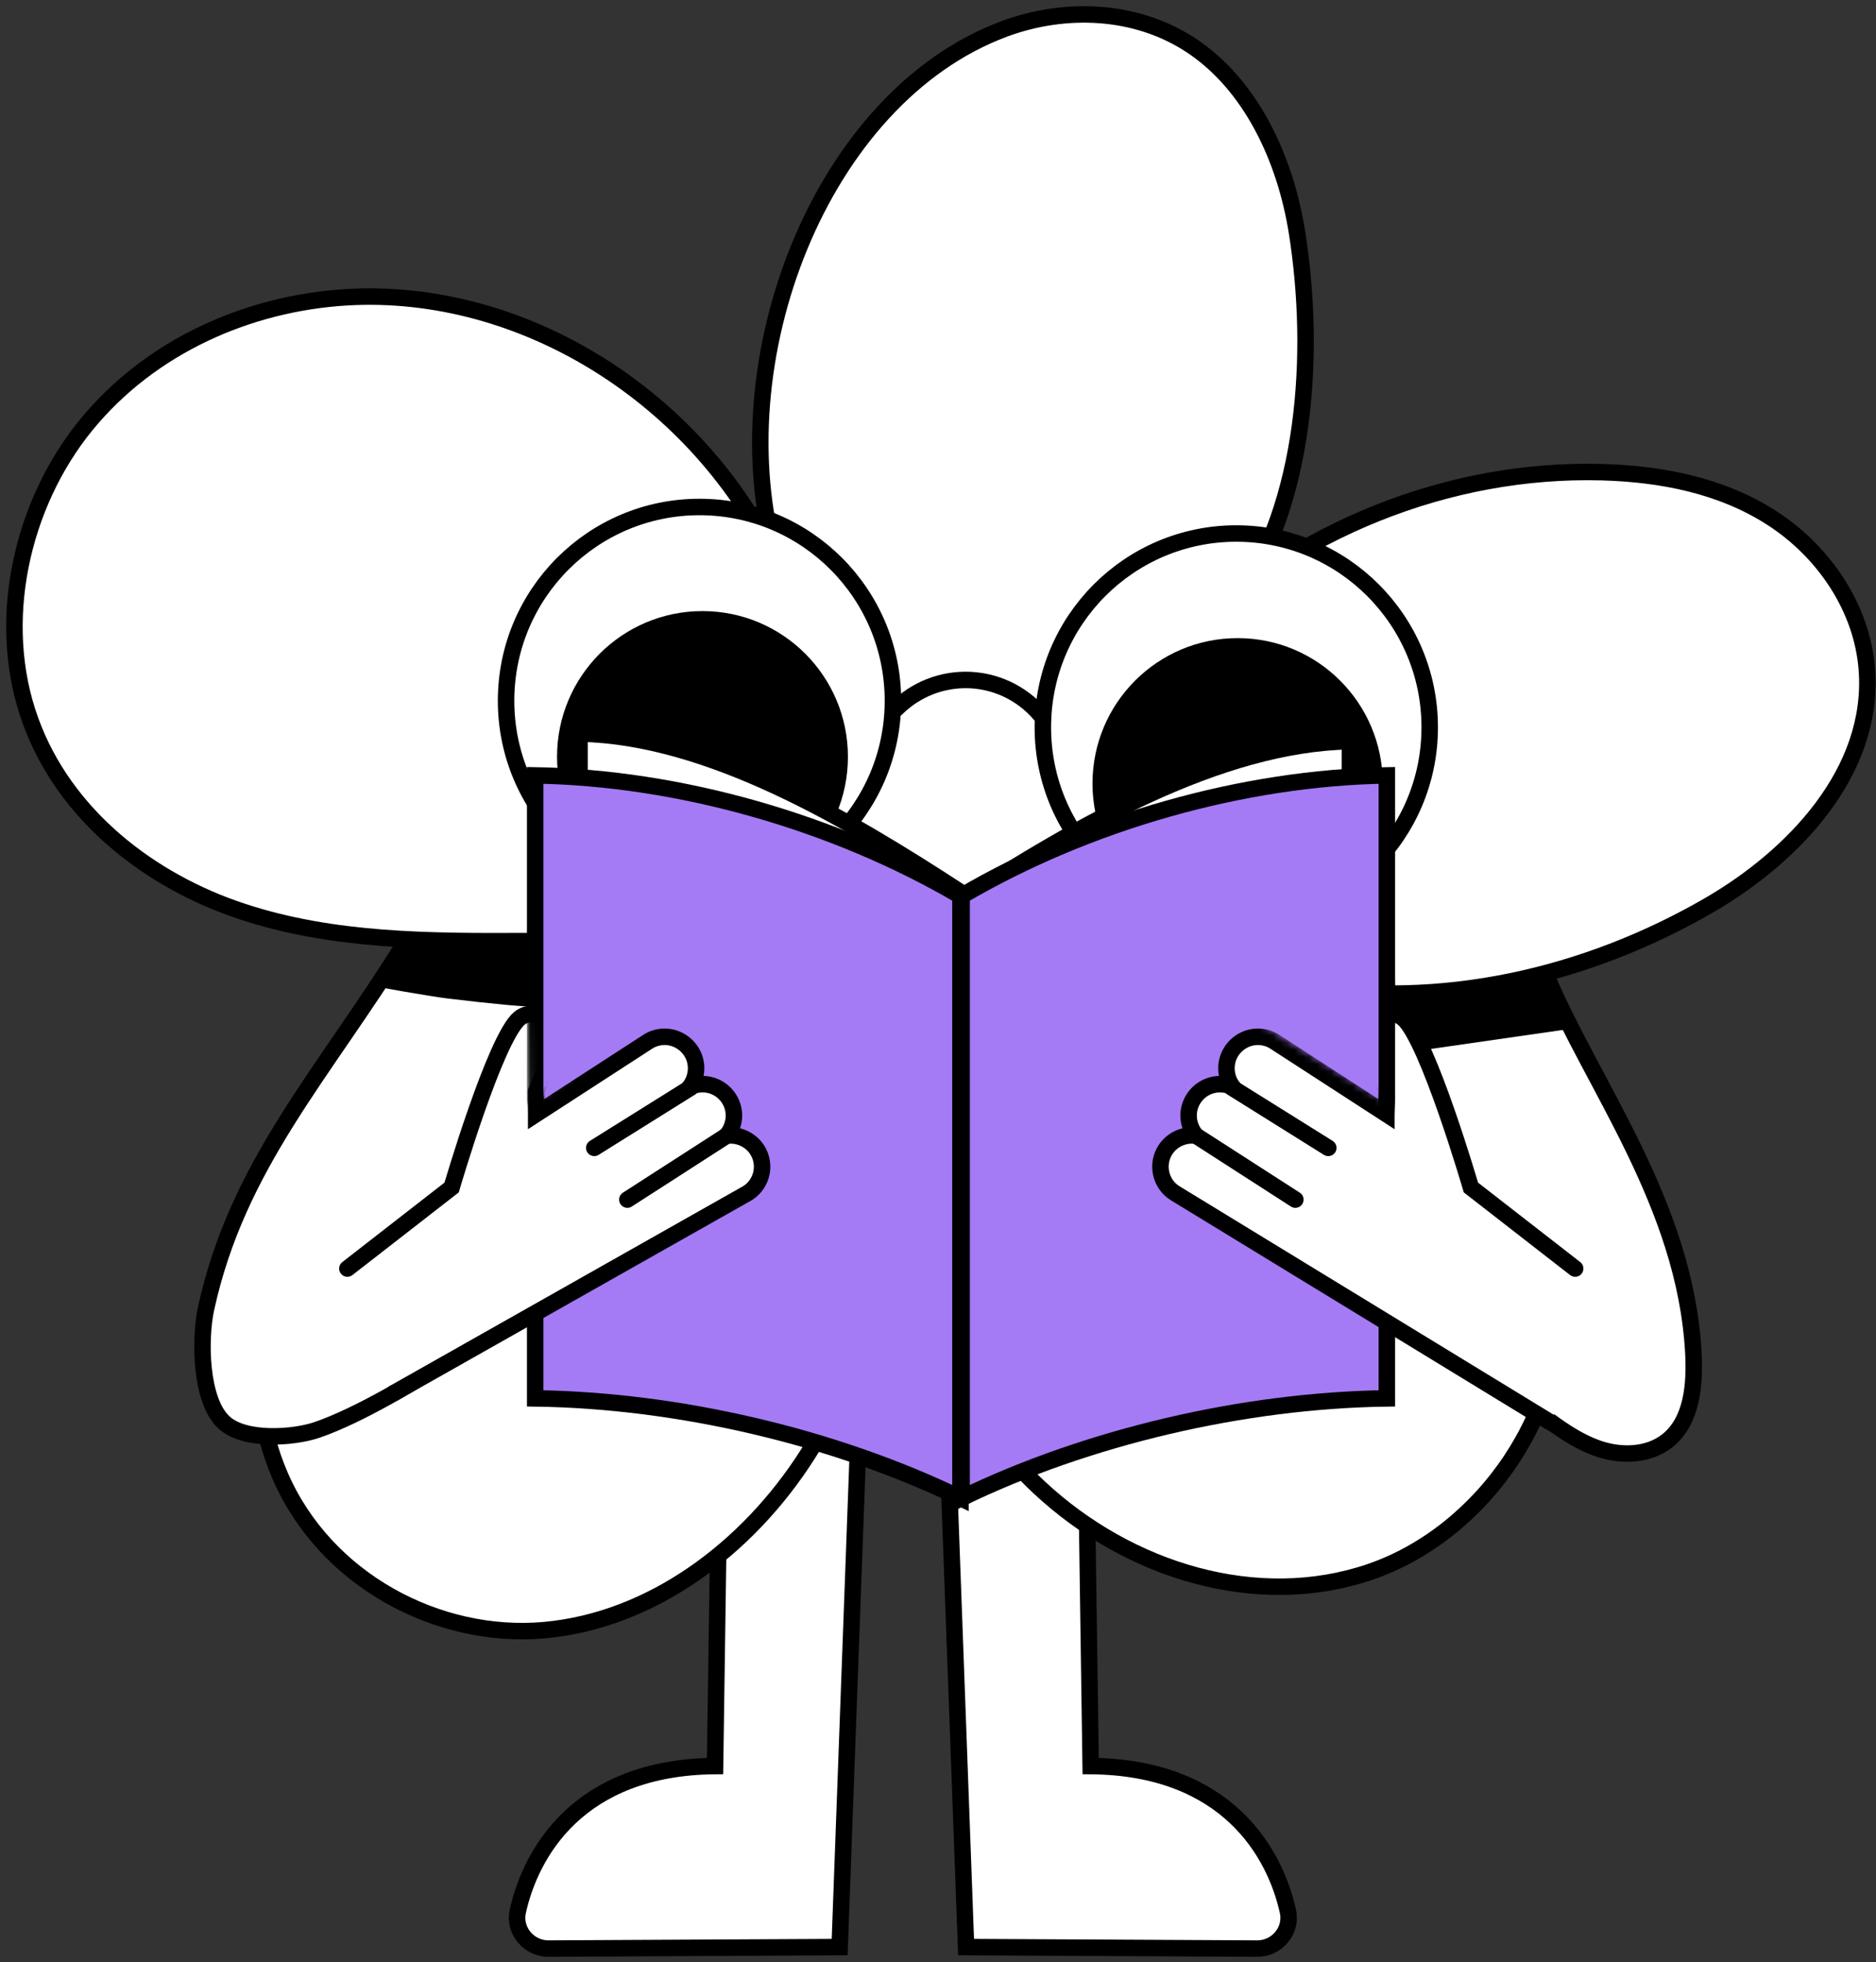 <svg width="260" height="272" viewBox="0 0 260 272" fill="none" xmlns="http://www.w3.org/2000/svg">
<rect x="0" y="0" width="260" height="272" fill="#333333" stroke="none"/>
<path d="M119.764 177.61L116.37 269.893L76.008 270.1C73.279 270.1 71.17 267.595 71.766 264.93C73.555 256.864 80.159 244.961 99.102 244.8L99.835 194.109" fill="white"/>
<path d="M119.764 177.61L116.37 269.893L76.008 270.1C73.279 270.1 71.17 267.595 71.766 264.93C73.555 256.864 80.159 244.961 99.102 244.8L99.835 194.109" stroke="black" stroke-width="2.283" stroke-miterlimit="10" stroke-linecap="round"/>
<path d="M130.496 177.61L133.89 269.893L174.252 270.1C176.981 270.1 179.091 267.595 178.495 264.93C176.706 256.864 170.101 244.961 151.159 244.8L150.425 194.109" fill="white"/>
<path d="M130.496 177.61L133.89 269.893L174.252 270.1C176.981 270.1 179.091 267.595 178.495 264.93C176.706 256.864 170.101 244.961 151.159 244.8L150.425 194.109" stroke="black" stroke-width="2.283" stroke-miterlimit="10" stroke-linecap="round"/>
<path d="M163.772 88.819C179.458 73.424 200.785 64.875 222.021 65.45C230.185 65.68 238.532 67.265 245.55 71.792C252.567 76.296 258.094 84.086 258.736 92.864C259.768 106.973 248.554 118.669 236.996 125.402C219.773 135.421 199.501 139.97 180.214 136.661C179.503 136.547 180.191 136.707 180.191 136.707C185.81 139.189 191.222 142.062 196.221 145.761C206.335 153.252 214.659 164.65 215.921 177.794C217.618 195.35 205.509 212.561 189.869 217.892C174.229 223.223 156.433 217.754 144.049 206.196C133.799 196.636 127.194 183.148 123.502 169.039H123.41C121.69 180.666 118.067 191.949 111.921 201.623C103.573 214.744 90.204 224.625 75.458 225.958C60.712 227.29 45.095 219.018 38.834 204.587C33.193 191.581 35.715 175.749 42.412 163.317C49.108 150.885 59.497 141.303 70.091 132.548L72.889 130.457C59.657 130.503 46.196 130.526 33.56 126.344C20.924 122.185 8.976 113.108 4.206 99.849C-0.725 86.223 2.945 69.954 11.888 58.97C20.855 47.963 34.431 42.034 47.984 41.207C72.385 39.736 96.969 55.063 107.862 78.594C107.862 78.594 107.586 77.675 107.586 77.652C99.675 50.284 113.595 13.518 139.188 4.004C147.627 0.879 157.396 1.247 165.033 6.256C173.335 11.702 178.127 21.928 179.756 32.222C182.393 48.859 181.086 70.046 171.11 83.718" fill="white"/>
<path d="M163.772 88.819C179.458 73.424 200.785 64.875 222.021 65.45C230.185 65.68 238.532 67.265 245.55 71.792C252.567 76.296 258.094 84.086 258.736 92.864C259.768 106.973 248.554 118.669 236.996 125.402C219.773 135.421 199.501 139.97 180.214 136.661C179.503 136.547 180.191 136.707 180.191 136.707C185.81 139.189 191.222 142.062 196.221 145.761C206.335 153.252 214.659 164.65 215.921 177.794C217.618 195.35 205.509 212.561 189.869 217.892C174.229 223.223 156.433 217.754 144.049 206.196C133.799 196.636 127.194 183.148 123.502 169.039H123.41C121.69 180.666 118.067 191.949 111.921 201.623C103.573 214.744 90.204 224.625 75.458 225.958C60.712 227.29 45.095 219.018 38.834 204.587C33.193 191.581 35.715 175.749 42.412 163.317C49.108 150.885 59.497 141.303 70.091 132.548L72.889 130.457C59.657 130.503 46.196 130.526 33.56 126.344C20.924 122.185 8.976 113.108 4.206 99.849C-0.725 86.223 2.945 69.954 11.888 58.97C20.855 47.963 34.431 42.034 47.984 41.207C72.385 39.736 96.969 55.063 107.862 78.594C107.862 78.594 107.586 77.675 107.586 77.652C99.675 50.284 113.595 13.518 139.188 4.004C147.627 0.879 157.396 1.247 165.033 6.256C173.335 11.702 178.127 21.928 179.756 32.222C182.393 48.859 181.086 70.046 171.11 83.718" stroke="black" stroke-width="2.283" stroke-miterlimit="10" stroke-linecap="round"/>
<path d="M112.997 92.06C112.997 92.06 112.724 92.222 112.77 92.06H112.997Z" fill="#A57AF5"/>
<path d="M123.64 97.735C122.952 111.752 111.76 124.919 97.772 124.23C83.783 123.54 72.293 109.248 72.981 95.23C73.669 81.213 85.571 70.413 99.56 71.103C113.549 71.792 124.328 83.718 123.64 97.735Z" fill="white"/>
<mask id="mask0_101_272" style="mask-type:luminance" maskUnits="userSpaceOnUse" x="72" y="71" width="52" height="54">
<path d="M123.64 97.735C122.952 111.752 111.76 124.919 97.772 124.23C83.783 123.54 72.293 109.248 72.981 95.23C73.669 81.213 85.571 70.413 99.56 71.103C113.549 71.792 124.328 83.718 123.64 97.735Z" fill="white"/>
</mask>
<g mask="url(#mask0_101_272)">
<path d="M97.359 125.102C108.491 125.102 117.516 116.059 117.516 104.904C117.516 93.749 108.491 84.706 97.359 84.706C86.226 84.706 77.201 93.749 77.201 104.904C77.201 116.059 86.226 125.102 97.359 125.102Z" fill="black"/>
</g>
<path d="M172.463 125.54C186.433 125.54 197.758 114.192 197.758 100.194C197.758 86.196 186.433 74.848 172.463 74.848C158.494 74.848 147.169 86.196 147.169 100.194C147.169 114.192 158.494 125.54 172.463 125.54Z" fill="white"/>
<mask id="mask1_101_272" style="mask-type:luminance" maskUnits="userSpaceOnUse" x="147" y="74" width="51" height="52">
<path d="M172.463 125.54C186.433 125.54 197.758 114.192 197.758 100.194C197.758 86.196 186.433 74.848 172.463 74.848C158.494 74.848 147.169 86.196 147.169 100.194C147.169 114.192 158.494 125.54 172.463 125.54Z" fill="white"/>
</mask>
<g mask="url(#mask1_101_272)">
<path d="M171.524 128.757C182.631 128.757 191.636 119.735 191.636 108.605C191.636 97.475 182.631 88.452 171.524 88.452C160.416 88.452 151.412 97.475 151.412 108.605C151.412 119.735 160.416 128.757 171.524 128.757Z" fill="black"/>
</g>
<path d="M144.6 138.431C139.739 141.51 133.845 142.613 128.158 142.177C123.204 141.809 117.746 140.177 114.536 136.133C113.779 135.191 112.472 136.524 113.206 137.466C116.623 141.786 122.447 143.555 127.745 144.038C133.845 144.566 140.312 143.371 145.541 140.063C146.55 139.419 145.61 137.788 144.6 138.454V138.431Z" fill="black"/>
<path d="M116.118 131.813C112.724 133.583 110.476 137.144 110.247 140.959C110.224 141.464 110.706 141.901 111.187 141.901C111.715 141.901 112.082 141.464 112.128 140.959C112.334 137.811 114.283 134.892 117.081 133.422C118.159 132.87 117.196 131.239 116.141 131.813H116.118Z" fill="black"/>
<path d="M97.084 134.548C97.755 134.548 98.299 134.002 98.299 133.33C98.299 132.657 97.755 132.112 97.084 132.112C96.413 132.112 95.868 132.657 95.868 133.33C95.868 134.002 96.413 134.548 97.084 134.548Z" fill="black"/>
<path d="M91.718 138.04C92.389 138.04 92.933 137.495 92.933 136.822C92.933 136.15 92.389 135.604 91.718 135.604C91.046 135.604 90.502 136.15 90.502 136.822C90.502 137.495 91.046 138.04 91.718 138.04Z" fill="black"/>
<path d="M89.791 132.456C90.463 132.456 91.007 131.911 91.007 131.238C91.007 130.565 90.463 130.02 89.791 130.02C89.12 130.02 88.576 130.565 88.576 131.238C88.576 131.911 89.12 132.456 89.791 132.456Z" fill="black"/>
<path d="M166.639 136.845C167.31 136.845 167.854 136.3 167.854 135.628C167.854 134.955 167.31 134.41 166.639 134.41C165.967 134.41 165.423 134.955 165.423 135.628C165.423 136.3 165.967 136.845 166.639 136.845Z" fill="black"/>
<path d="M163.383 142.912C164.054 142.912 164.598 142.367 164.598 141.694C164.598 141.021 164.054 140.476 163.383 140.476C162.711 140.476 162.167 141.021 162.167 141.694C162.167 142.367 162.711 142.912 163.383 142.912Z" fill="black"/>
<path d="M159.575 138.362C160.247 138.362 160.791 137.817 160.791 137.144C160.791 136.472 160.247 135.926 159.575 135.926C158.904 135.926 158.36 136.472 158.36 137.144C158.36 137.817 158.904 138.362 159.575 138.362Z" fill="black"/>
<path d="M96.946 124C111.752 124 123.754 111.973 123.754 97.138C123.754 82.302 111.752 70.275 96.946 70.275C82.14 70.275 70.138 82.302 70.138 97.138C70.138 111.973 82.14 124 96.946 124Z" stroke="black" stroke-width="2.283" stroke-linecap="round" stroke-linejoin="round"/>
<path d="M171.34 127.677C186.145 127.677 198.148 115.65 198.148 100.815C198.148 85.979 186.145 73.952 171.34 73.952C156.534 73.952 144.531 85.979 144.531 100.815C144.531 115.65 156.534 127.677 171.34 127.677Z" stroke="black" stroke-width="2.283" stroke-linecap="round" stroke-linejoin="round"/>
<path d="M124.236 98.217C126.85 95.62 130.497 94.081 134.487 94.264C138.615 94.471 142.238 96.516 144.577 99.549" stroke="black" stroke-width="2.283" stroke-linecap="round" stroke-linejoin="round"/>
<path d="M187.094 102.745C168.909 103.067 149.209 114.579 133.248 124.828V202.91C149.209 194.454 168.909 189.376 187.094 189.1V102.745Z" fill="white" stroke="black" stroke-width="2.283" stroke-miterlimit="10" stroke-linecap="round"/>
<path d="M80.32 101.688C98.207 102.01 117.563 113.522 133.271 123.771C133.271 161.87 133.271 163.754 133.271 201.853C117.585 193.397 98.207 188.319 80.32 188.043V101.688Z" fill="white" stroke="black" stroke-width="2.283" stroke-miterlimit="10" stroke-linecap="round"/>
<path d="M192.209 107.479C172.303 107.8 150.746 113.936 133.271 124.184V207.644C150.746 199.187 172.303 194.109 192.209 193.833V107.479Z" fill="#A57AF5" stroke="black" stroke-width="2.283" stroke-miterlimit="10" stroke-linecap="round"/>
<path d="M74.174 107.479C94.079 107.8 115.636 113.936 133.111 124.184C133.111 162.283 133.111 169.545 133.111 207.644C115.636 199.187 94.079 194.109 74.174 193.833V107.479Z" fill="#A57AF5" stroke="black" stroke-width="2.283" stroke-miterlimit="10" stroke-linecap="round"/>
<path d="M229.887 200.382C226.562 202.611 219.338 199.899 219.338 199.899L201.404 189.743L192.759 138.798L215.21 136.592C215.21 136.592 228.075 160.215 231.263 170.027C234.038 178.621 237.386 195.349 229.887 200.382Z" fill="white"/>
<path d="M213.26 195.855C215.875 197.831 218.558 199.808 221.654 200.842C224.75 201.876 228.419 201.761 231.01 199.762C234.565 197.004 234.932 191.834 234.679 187.353C233.51 166.925 220.782 150.518 214.453 135.536" stroke="black" stroke-width="2.283" stroke-miterlimit="10" stroke-linecap="round"/>
<path d="M215.187 197.303L215.072 197.235C214.934 197.189 214.797 197.097 214.659 197.028L162.808 165.363C160.813 164.076 160.217 161.387 161.524 159.365C162.396 158.032 163.909 157.32 165.377 157.389C165.514 157.389 165.629 157.389 165.767 157.435C164.551 156.01 164.368 153.919 165.423 152.288C166.294 150.932 167.785 150.22 169.252 150.289C169.803 150.312 170.353 150.426 170.835 150.656C169.78 149.255 169.665 147.278 170.674 145.716C171.569 144.36 173.059 143.648 174.55 143.717C175.284 143.763 176.018 143.969 176.683 144.406L192.139 154.425V151.277C190.993 148.175 187.713 142.866 188.883 141.97C190.442 140.752 192.988 139.879 194.478 141.166C197.85 144.015 203.858 164.604 203.858 164.604L218.305 175.841" fill="white"/>
<path d="M215.187 197.303L215.072 197.235C214.934 197.189 214.797 197.097 214.659 197.028L162.808 165.363C160.813 164.076 160.217 161.387 161.524 159.365C162.396 158.032 163.909 157.32 165.377 157.389C165.514 157.389 165.629 157.389 165.767 157.435C164.551 156.01 164.368 153.919 165.423 152.288C166.294 150.932 167.785 150.22 169.252 150.289C169.803 150.312 170.353 150.426 170.835 150.656C169.78 149.255 169.665 147.278 170.674 145.716C171.569 144.36 173.059 143.648 174.55 143.717C175.284 143.763 176.018 143.969 176.683 144.406L192.139 154.425V151.277C190.993 148.175 187.713 142.866 188.883 141.97C190.442 140.752 192.988 139.879 194.478 141.166C197.85 144.015 203.858 164.604 203.858 164.604L218.305 175.841" stroke="black" stroke-width="2.283" stroke-miterlimit="10" stroke-linecap="round"/>
<path d="M165.789 157.436L179.526 166.282" stroke="black" stroke-width="2.283" stroke-miterlimit="10" stroke-linecap="round"/>
<path d="M170.674 150.725L184.09 159.112" stroke="black" stroke-width="2.283" stroke-miterlimit="10" stroke-linecap="round"/>
<path d="M31.84 197.854C35.165 200.083 41.311 198.635 41.311 198.635L65.046 189.743L76.49 131.859L55.736 131.238C55.736 131.238 34.798 160.353 31.61 170.142C28.835 178.736 24.341 192.822 31.817 197.831L31.84 197.854Z" fill="white"/>
<path d="M61.285 188.892C58.671 190.869 49.727 196.269 43.81 198.245C40.714 199.279 33.949 199.83 31.06 197.188C27.735 194.155 27.643 185.606 28.56 181.378C32.917 161.41 44.797 148.978 56.217 130.526" stroke="black" stroke-width="2.283" stroke-miterlimit="10" stroke-linecap="round"/>
<path d="M54.589 193.098L103.642 165.362C105.637 164.075 106.233 161.387 104.926 159.365C104.055 158.032 102.541 157.32 101.073 157.389C100.936 157.389 100.821 157.389 100.683 157.435C101.899 156.01 102.082 153.919 101.027 152.287C100.156 150.931 98.665 150.219 97.198 150.288C96.647 150.311 96.097 150.426 95.615 150.656C96.67 149.254 96.785 147.278 95.776 145.715C94.881 144.36 93.391 143.647 91.9 143.716C91.166 143.762 90.433 143.969 89.767 144.405L74.311 154.424V151.276C75.457 148.174 78.737 142.866 77.567 141.97C76.008 140.752 73.462 139.879 71.972 141.165C68.6 144.015 62.592 164.604 62.592 164.604L48.145 175.841" fill="white"/>
<path d="M54.589 193.098L103.642 165.362C105.637 164.075 106.233 161.387 104.926 159.365C104.055 158.032 102.541 157.32 101.073 157.389C100.936 157.389 100.821 157.389 100.683 157.435C101.899 156.01 102.082 153.919 101.027 152.287C100.156 150.931 98.665 150.219 97.198 150.288C96.647 150.311 96.097 150.426 95.615 150.656C96.67 149.254 96.785 147.278 95.776 145.715C94.881 144.36 93.391 143.647 91.9 143.716C91.166 143.762 90.433 143.969 89.767 144.405L74.311 154.424V151.276C75.457 148.174 78.737 142.866 77.567 141.97C76.008 140.752 73.462 139.879 71.972 141.165C68.6 144.015 62.592 164.604 62.592 164.604L48.145 175.841" stroke="black" stroke-width="2.283" stroke-miterlimit="10" stroke-linecap="round"/>
<path d="M100.683 157.435L86.947 166.282" stroke="black" stroke-width="2.283" stroke-miterlimit="10" stroke-linecap="round"/>
<path d="M95.776 150.725L82.36 159.112" stroke="black" stroke-width="2.283" stroke-miterlimit="10" stroke-linecap="round"/>
<mask id="mask2_101_272" style="mask-type:luminance" maskUnits="userSpaceOnUse" x="174" y="135" width="22" height="20">
<path d="M174.321 135.903H195.488L194.777 154.47L174.321 141.602V135.903Z" fill="white"/>
</mask>
<g mask="url(#mask2_101_272)">
<path d="M192.209 107.479C172.303 107.801 150.747 113.936 133.272 124.185V207.644C150.747 199.188 172.303 194.11 192.209 193.834V107.479Z" fill="#A57AF5" stroke="black" stroke-width="2.283" stroke-miterlimit="10" stroke-linecap="round"/>
</g>
<path d="M197.368 145.531L217.962 142.567L214.017 135.283L192.759 138.798L193.515 140.407L197.368 145.531Z" fill="black"/>
<mask id="mask3_101_272" style="mask-type:luminance" maskUnits="userSpaceOnUse" x="72" y="129" width="29" height="25">
<path d="M94.308 137.65L73.118 153.459L72.935 129.263L100.133 137.834L94.308 137.65Z" fill="white"/>
</mask>
<g mask="url(#mask3_101_272)">
<path d="M74.174 107.479C94.079 107.8 115.636 113.936 133.111 124.184C133.111 162.283 133.111 169.545 133.111 207.644C115.636 199.187 94.079 194.109 74.174 193.833V107.479Z" fill="#A57AF5" stroke="black" stroke-width="2.283" stroke-miterlimit="10" stroke-linecap="round"/>
</g>
<path d="M63.327 130.228L74.151 130.504L73.967 139.488C73.532 139.649 68.097 139.144 62.065 138.408C59.382 138.087 51.952 136.731 51.952 136.731L57.226 129.952L63.327 130.228Z" fill="black"/>
</svg>
